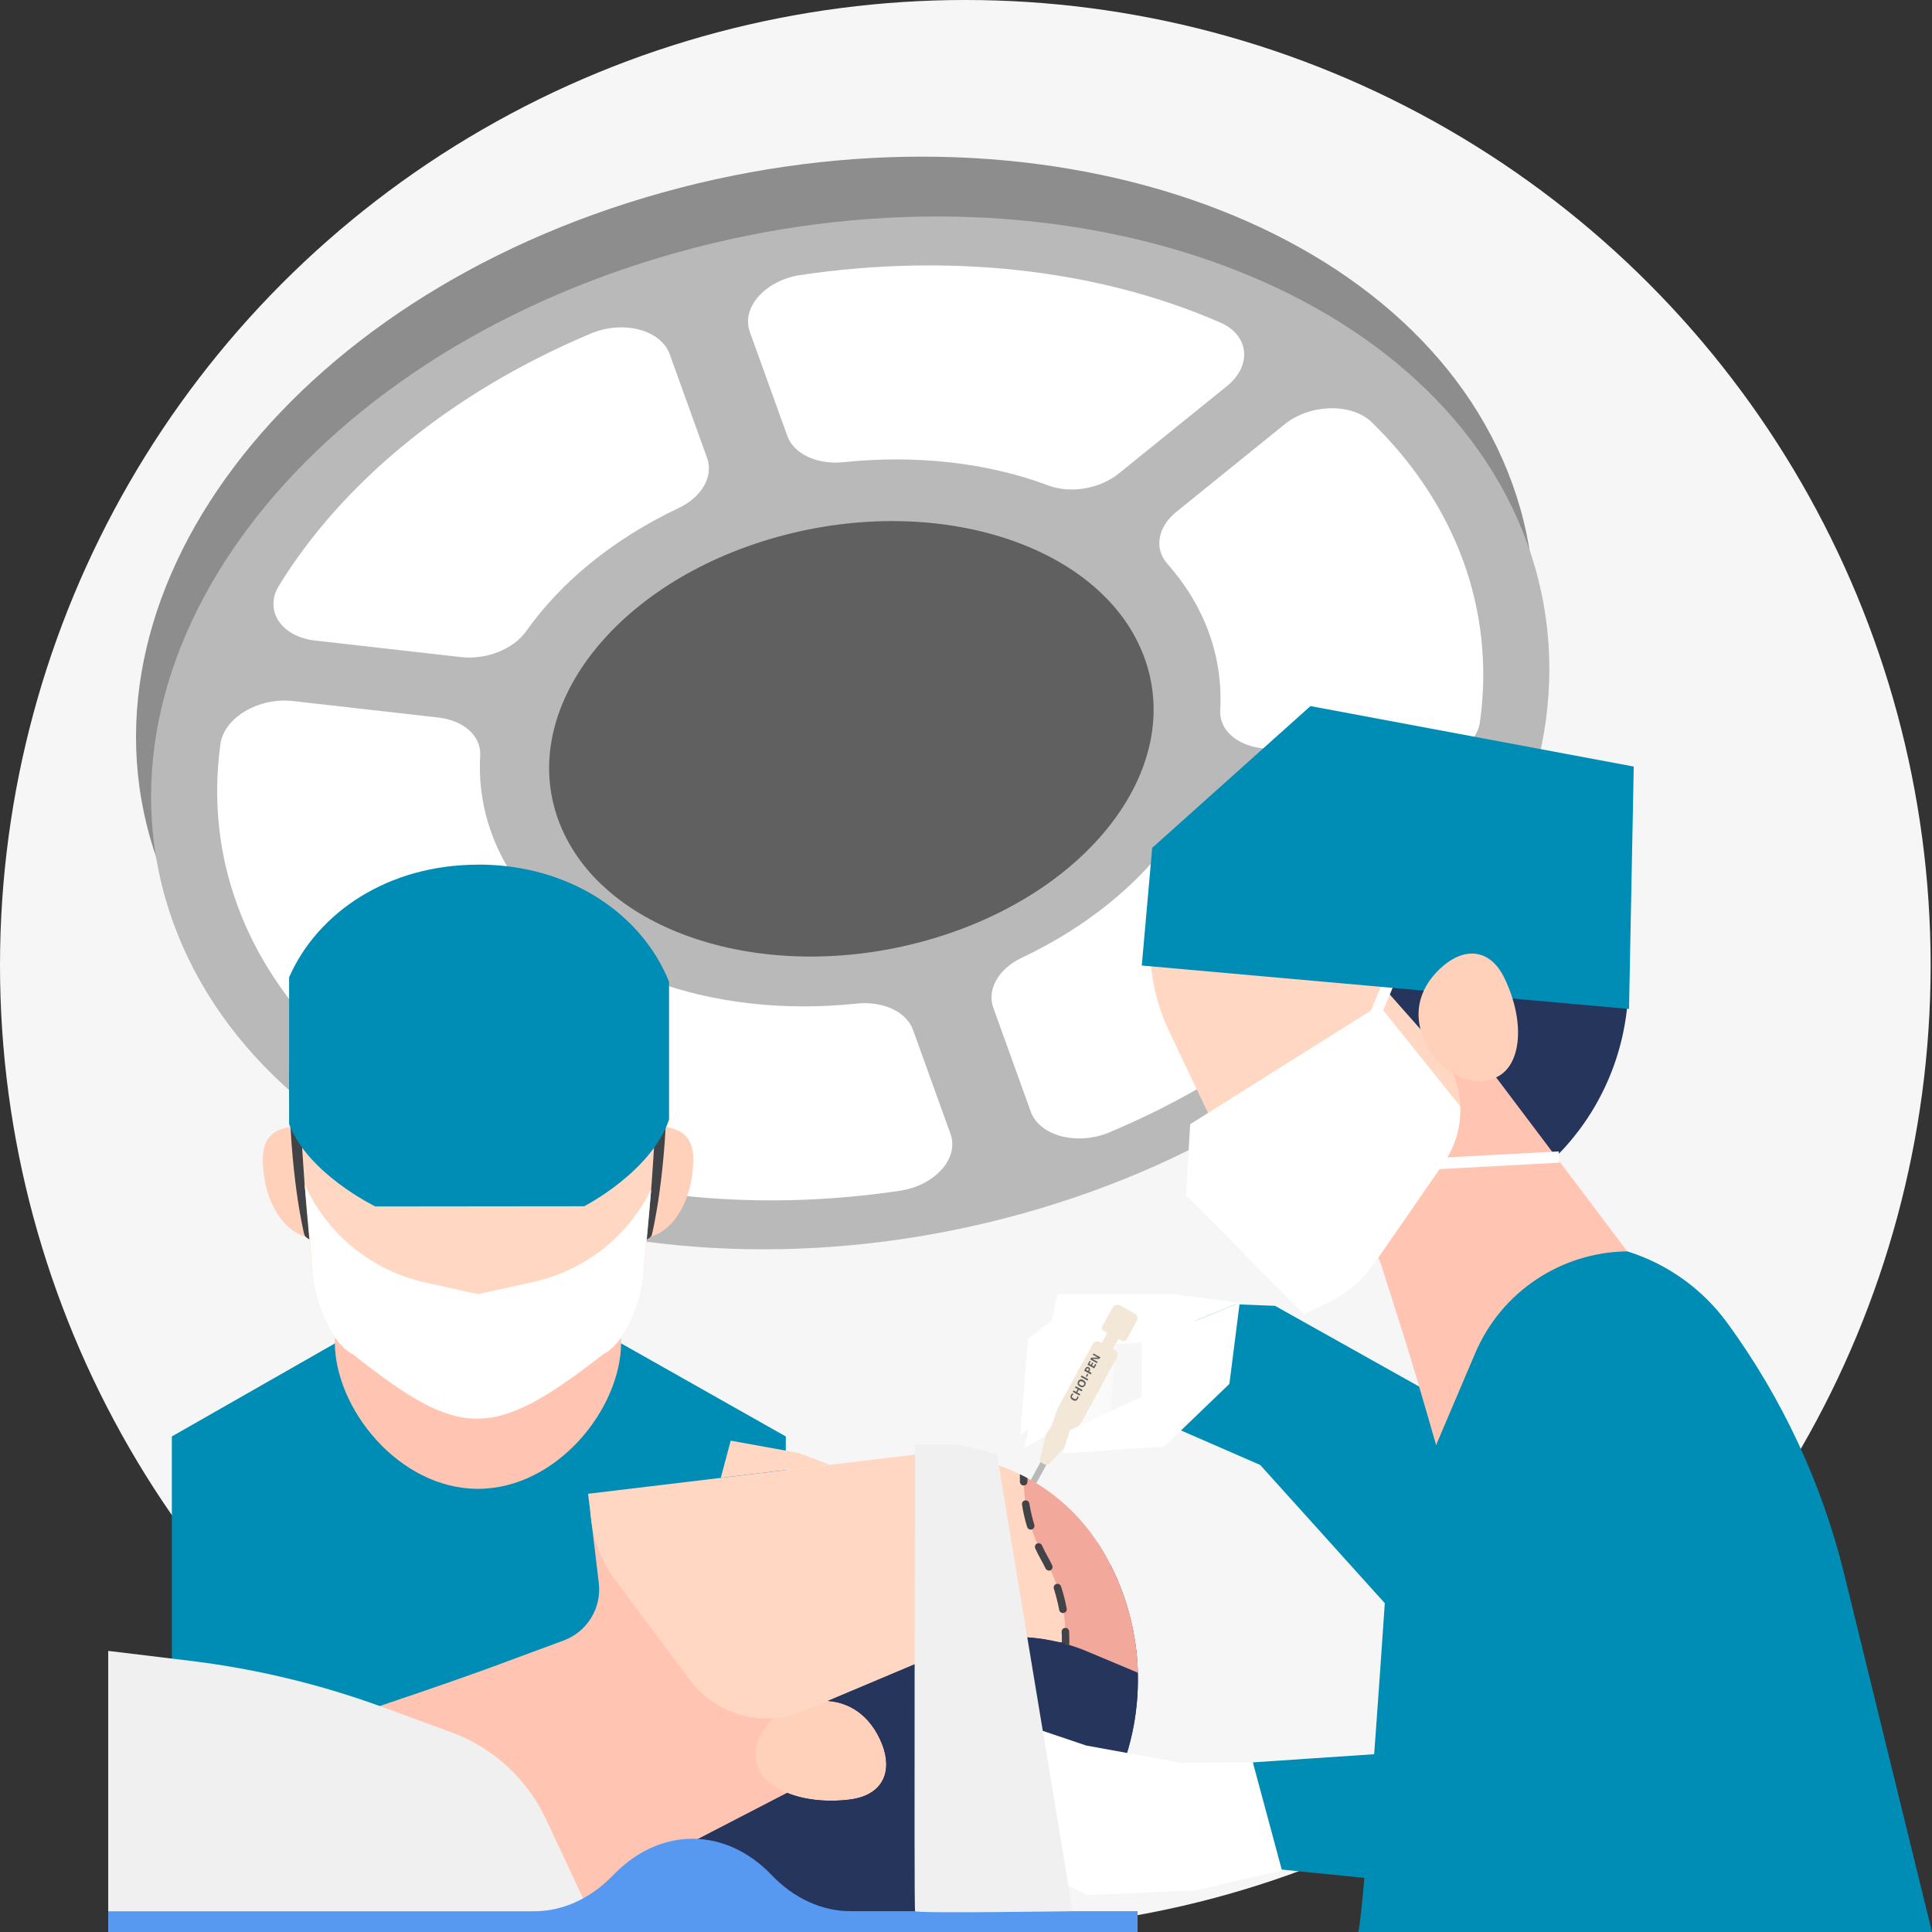 <?xml version="1.0" encoding="UTF-8"?>
<svg xmlns="http://www.w3.org/2000/svg" xmlns:xlink="http://www.w3.org/1999/xlink" id="Layer_2" data-name="Layer 2" viewBox="0 0 183.71 183.72">
  <rect x="0" y="0" width="183.71" height="183.72" fill="#333333" stroke="none"/>
  <defs>
    <style>
      .cls-1 {
        clip-path: url(#clippath);
      }

      .cls-2 {
        fill: none;
      }

      .cls-2, .cls-3, .cls-4, .cls-5, .cls-6, .cls-7, .cls-8, .cls-9, .cls-10, .cls-11, .cls-12, .cls-13, .cls-14, .cls-15, .cls-16, .cls-17, .cls-18 {
        stroke-width: 0px;
      }

      .cls-3 {
        fill: #606060;
      }

      .cls-4 {
        fill: #8d8d8d;
      }

      .cls-5 {
        fill: #25355b;
      }

      .cls-6 {
        fill: #b9b9b9;
      }

      .cls-7 {
        fill: #f3a89c;
      }

      .cls-8 {
        fill: #ffc5b2;
      }

      .cls-9 {
        fill: #008db5;
      }

      .cls-10 {
        fill: #f3e8d7;
      }

      .cls-11 {
        fill: #ffd7c2;
      }

      .cls-12 {
        fill: #f0f0f0;
      }

      .cls-13 {
        opacity: .48;
      }

      .cls-13, .cls-17 {
        fill: #fff;
      }

      .cls-14 {
        fill: #5798f0;
      }

      .cls-15 {
        fill: #f6f6f6;
      }

      .cls-16 {
        fill: #ffd1bb;
      }

      .cls-18 {
        fill: #414347;
      }
    </style>
    <clipPath id="clippath">
      <path class="cls-2" d="M108.03,156.86c-.43-3.62-1.65-6.95-3.46-9.84-3.85-6.17-10.97-9.5-18.19-8.63l-30.46,3.65.3,2.49c.25,2.05,1.03,4.01,2.26,5.67l7.1,9.53c2.51,3.37,7.01,4.6,10.89,2.96l13.45-5.67c4.29-1.81,9.13-1.81,13.42,0l4.86,2.04c-.02-.72-.07-1.45-.16-2.19Z"></path>
    </clipPath>
  </defs>
  <g id="Layer_1-2" data-name="Layer 1">
    <circle class="cls-15" cx="91.79" cy="91.79" r="91.79"></circle>
    <g>
      <path class="cls-4" d="M143.81,46.02c9.09,25.23-12.37,53.73-47.93,63.66-35.57,9.93-71.77-2.47-80.86-27.7C5.93,56.75,27.39,28.25,62.95,18.32c35.57-9.93,71.77,2.47,80.86,27.7Z"></path>
      <g>
        <path class="cls-6" d="M145.24,51.71c9.09,25.23-12.37,53.73-47.93,63.66-35.57,9.93-71.77-2.47-80.86-27.7-9.09-25.23,12.37-53.73,47.93-63.66,35.57-9.93,71.77,2.47,80.86,27.7Z"></path>
        <path class="cls-3" d="M108.82,62.54c3.87,10.6-5.46,22.65-20.85,26.92-15.39,4.26-31.01-.88-34.88-11.49s5.46-22.65,20.85-26.92,31.01.88,34.88,11.49Z"></path>
        <path class="cls-17" d="M56.15,31.73c-13.27,5.58-23.61,14.18-29.62,23.95-1.45,2.36.2,4.87,3.45,5.23l13.84,1.57c2.42.28,5-.74,6.22-2.47,3.29-4.65,8.27-8.76,14.49-11.7,2.22-1.05,3.33-3.03,2.71-4.75l-3.56-9.88c-.84-2.33-4.43-3.26-7.52-1.96Z"></path>
        <path class="cls-17" d="M20.96,70.75c-1.48,10.74,2.39,20.77,10.28,28.47,1.91,1.86,5.87,1.77,8.29-.18l10.28-8.31c1.8-1.45,2.17-3.51.87-4.97-3.49-3.94-5.31-8.76-5.02-13.92.11-1.85-1.56-3.33-3.97-3.61l-13.84-1.57c-3.26-.37-6.54,1.58-6.89,4.08Z"></path>
        <path class="cls-17" d="M45.65,108.71c11.79,5.16,25.99,6.59,39.9,4.52,3.36-.5,5.67-3.09,4.83-5.41l-3.56-9.88c-.62-1.73-2.83-2.77-5.35-2.51-6.78.71-13.58,0-19.5-2.22-2.12-.79-4.89-.3-6.68,1.15l-10.28,8.31c-2.42,1.96-2.11,4.84.63,6.04Z"></path>
        <path class="cls-17" d="M105.54,107.65c13.27-5.58,23.61-14.18,29.62-23.95,1.45-2.36-.2-4.87-3.45-5.23l-13.84-1.57c-2.42-.28-5,.74-6.22,2.47-3.29,4.65-8.27,8.76-14.49,11.7-2.22,1.05-3.33,3.03-2.71,4.75l3.56,9.88c.84,2.33,4.43,3.26,7.52,1.96Z"></path>
        <path class="cls-17" d="M140.73,68.63c1.48-10.74-2.39-20.77-10.28-28.47-1.91-1.86-5.87-1.77-8.29.18l-10.28,8.31c-1.8,1.45-2.17,3.51-.87,4.97,3.49,3.94,5.31,8.76,5.02,13.92-.11,1.85,1.56,3.33,3.97,3.61l13.84,1.57c3.26.37,6.54-1.58,6.89-4.08Z"></path>
        <path class="cls-17" d="M116.03,30.67c-11.79-5.16-25.99-6.59-39.9-4.52-3.36.5-5.67,3.09-4.83,5.41l3.56,9.88c.62,1.73,2.83,2.77,5.35,2.51,6.78-.71,13.58,0,19.5,2.22,2.12.79,4.89.3,6.68-1.15l10.28-8.31c2.42-1.96,2.11-4.84-.63-6.04Z"></path>
      </g>
      <polygon class="cls-9" points="74.72 183.72 16.34 183.72 16.34 136.59 31.85 127.74 59.06 127.74 74.72 136.59 74.72 183.72"></polygon>
      <path class="cls-16" d="M65.92,110.21c0,4.18-2.23,7.51-4.97,7.51s-4.97-2.4-4.97-5.36,2.23-5.36,4.97-5.36,4.97.25,4.97,3.21Z"></path>
      <path class="cls-16" d="M24.99,110.21c0,4.18,2.23,7.51,4.97,7.51,2.75,0,4.97-2.4,4.97-5.36,0-2.96-2.23-5.36-4.97-5.36s-4.97.25-4.97,3.21Z"></path>
      <path class="cls-8" d="M59.06,127.64c0,6.29-6.09,13.93-13.61,13.93s-13.61-7.64-13.61-13.93,6.09-8.84,13.61-8.84,13.61,2.55,13.61,8.84Z"></path>
      <rect class="cls-8" x="34.1" y="99.03" width="22.85" height="28.15"></rect>
      <path class="cls-18" d="M28.92,117.34s-1.43-5.69-1.43-15.04,7.51-17.3,17.97-17.3h0c10.46,0,17.97,7.95,17.97,17.3s-1.43,15.04-1.43,15.04c-.21,2.66-32.86,2.66-33.07,0Z"></path>
      <path class="cls-11" d="M57.35,128.79h0c-10.51,8.15-13.52,8.15-23.78,0h0c-2.19-1.12-3.64-5.07-3.81-7.52,0,0-1.17-10.75-1.17-16.42s2.32-7.24,5.52-5.82c3.7,1.65,5.93,11.48,11.35,11.48h0c5.42,0,7.63-9.21,11.49-11.48,3.02-1.77,5.38.09,5.38,5.82s-1.17,16.42-1.17,16.42c-.18,2.45-1.62,6.4-3.81,7.52Z"></path>
      <path class="cls-5" d="M108.03,156.86c-.45-3.77-1.75-7.23-3.69-10.21l-42.8,5.12c-1.18,3.35-1.63,7.02-1.18,10.79,1.58,13.16,13.52,22.55,26.69,20.98,13.16-1.58,22.55-13.52,20.98-26.69Z"></path>
      <path class="cls-8" d="M55.28,180.62l26.46-13.7-25.59-22.98.79,6.59c.28,2.37-1.1,4.63-3.34,5.46l-7.46,2.76c-21.81,7.83-10.69,1.92.02,8.57,4.23,2.63,5.6,6.77,6.99,9.07l2.13,4.24Z"></path>
      <path class="cls-16" d="M80.76,171.12c-4.67.56-8.55-1.16-8.87-3.82s2.11-5.13,5.42-5.53,5.51,1.41,6.57,4.09c.98,2.49.19,4.86-3.13,5.26Z"></path>
      <path class="cls-11" d="M108.03,156.86c-.43-3.62-1.65-6.95-3.46-9.84-3.85-6.17-10.97-9.5-18.19-8.63l-30.46,3.65.3,2.49c.25,2.05,1.03,4.01,2.26,5.67l7.1,9.53c2.51,3.37,7.01,4.6,10.89,2.96l13.45-5.67c4.29-1.81,9.13-1.81,13.42,0l4.86,2.04c-.02-.72-.07-1.45-.16-2.19Z"></path>
      <polygon class="cls-11" points="78.9 139.28 75.9 138.15 69.48 136.99 68.54 140.52 78.9 139.28"></polygon>
      <path class="cls-5" d="M108.19,159.05h0c-.02-.72-.07-1.45-.16-2.19-.35-2.91-1.21-5.64-2.47-8.11v3.04c0,2.8-2.59,4.89-5.32,4.28-.91-.2-1.88-.35-2.84-.4-2.54-.11-5.1.33-7.48,1.34l-11.22,4.73c2.54.19,4.28,1.83,5.18,4.12.98,2.49.19,4.86-3.13,5.26-2.26.27-4.33,0-5.9-.64l-9.03,4.67c5.04,5.98,12.89,9.38,21.23,8.39,12.43-1.49,21.49-12.22,21.14-24.5Z"></path>
      <polygon class="cls-9" points="113.87 123.88 112.3 136.02 119.83 139.3 137.02 158.37 148.25 139.3 121.24 124.17 113.87 123.88"></polygon>
      <polygon class="cls-13" points="106.27 125.63 102.7 127.31 102.42 136.59 105.54 135.1 106.27 125.63"></polygon>
      <polygon class="cls-17" points="97.4 137.69 100.55 123.07 111.62 123.07 117.88 123.88 108.57 127.65 104.04 127.94 99.47 136.5 97.4 137.69"></polygon>
      <path class="cls-5" d="M121.46,72.36c-3.33,1.59-6.11,3.86-8.26,6.57l18.02,37.84c3.46.04,6.97-.68,10.31-2.27,11.64-5.54,16.58-19.47,11.04-31.1-5.54-11.64-19.47-16.58-31.1-11.04Z"></path>
      <path class="cls-8" d="M155.35,119.81l-16.49-21.88-19.1,19.37,6.44-.47c2.32-.17,4.45,1.27,5.15,3.49l2.34,7.37c6.62,21.54,1.38,10.47,8.32.37,2.74-3.99,6.83-5.14,9.13-6.38l4.21-1.87Z"></path>
      <path class="cls-11" d="M121.46,72.36c-3.2,1.52-5.89,3.68-8,6.24-4.49,5.46-5.34,13.06-2.3,19.44l12.83,26.93,2.2-1.05c1.82-.86,3.37-2.19,4.52-3.84l6.57-9.5c2.33-3.36,2.06-7.88-.65-10.95l-9.4-10.63c-3-3.39-4.5-7.85-4.18-12.36l.37-5.11c-.66.24-1.32.52-1.97.83Z"></path>
      <path class="cls-17" d="M131.15,95.59l-17.98,11.31-.39,6.74,11.21,11.35h0s2.2-1.05,2.2-1.05c1.82-.86,3.37-2.19,4.52-3.84l6.57-9.5c1.13-1.63,1.64-3.52,1.57-5.4-2.77-3.48-7.7-9.6-7.7-9.6Z"></path>
      <path class="cls-10" d="M105.71,128.35l-.94-.51s-.04-.06-.03-.09l.58-1.07s.06-.04.09-.03l.94.51s.04.06.03.09l-.58,1.07s-.06.04-.09.03Z"></path>
      <path class="cls-10" d="M106.69,127.5l-1.74-.95c-.15-.08-.21-.28-.13-.43l1.01-1.86c.05-.09.13-.15.23-.16l.18-.03c.07-.01.14,0,.2.03l1.5.82c.06.03.11.09.14.15l.07.16c.04.09.03.19-.01.28l-1.01,1.86c-.08.15-.28.21-.43.13Z"></path>
      <path class="cls-6" d="M98.2,141.02s-.02-.01-.03-.03l-.13-.25s-.01-.04,0-.06l.93-1.71s.06-.04.09-.03l.42.23s.04.06.03.09l-.93,1.71s-.03.03-.05.03l-.28.02s-.02,0-.04,0ZM98.51,140.94h0s0,0,0,0Z"></path>
      <path class="cls-10" d="M99.37,139.27l-.33-.18c-.13-.07-.19-.21-.16-.35l.57-2.29c.02-.09.06-.18.12-.26l.34-.44s.07-.1.09-.16l.47-1.39c.05-.16.12-.31.2-.46l3.27-6c.05-.09.13-.15.23-.16l.18-.03c.07-.01.14,0,.2.03l1.5.82c.06.03.11.09.14.15l.07.16h0c.04.09.03.19-.01.28l-3.27,6c-.08.15-.17.29-.28.42l-.91,1.15s-.07.1-.09.16l-.19.53c-.03.09-.08.17-.15.24l-1.62,1.72c-.1.1-.26.13-.38.06Z"></path>
      <g>
        <path class="cls-3" d="M101.94,132.7s-.02.05-.02.08c0,.03,0,.05.02.07.01.02.03.05.05.07.02.02.05.04.09.06.05.02.09.04.13.05.04,0,.07,0,.1-.01s.06-.04.08-.08c.01-.03.03-.05.03-.08s.02-.06.02-.1l.11.06s-.01.07-.02.1-.02.06-.04.1c-.04.07-.08.11-.13.14-.05.03-.11.04-.17.03-.06,0-.12-.03-.19-.06-.05-.03-.09-.06-.12-.09-.03-.04-.06-.07-.07-.12s-.02-.09-.02-.13c0-.05.02-.09.05-.14.02-.03.04-.06.06-.09.03-.03.05-.05.08-.07l.09.1s-.05.04-.07.06c-.02.02-.04.04-.05.06Z"></path>
        <path class="cls-3" d="M102.93,132.16l-.07.14-.28-.15-.14.26.28.15-.07.14-.64-.35.07-.14.25.14.14-.26-.25-.14.07-.14.64.35Z"></path>
        <path class="cls-3" d="M103.02,131.24s.09.06.13.09c.03.03.06.07.07.11s.02.09.02.13c0,.05-.02.1-.05.15s-.06.09-.1.12c-.04.03-.08.05-.12.06s-.09,0-.14,0c-.05,0-.1-.03-.15-.06-.07-.04-.12-.08-.16-.13s-.06-.1-.06-.16c0-.06.02-.13.05-.2s.08-.12.14-.15c.05-.03.11-.04.17-.04.06,0,.13.03.19.06ZM102.76,131.71s.09.04.13.05c.04,0,.07,0,.1-.01.03-.01.06-.04.08-.08s.03-.08.03-.11-.02-.06-.05-.09c-.03-.03-.06-.06-.11-.08-.07-.04-.13-.05-.18-.05-.05,0-.09.04-.13.09-.02.04-.03.07-.03.11,0,.03.02.07.05.09.03.03.06.06.11.08Z"></path>
        <path class="cls-3" d="M103.41,131.28l-.64-.35.07-.14.64.35-.07.14Z"></path>
        <path class="cls-3" d="M103.36,130.93l-.11-.06.13-.24.11.06-.13.24Z"></path>
        <path class="cls-3" d="M103.2,130.13c.05-.08.1-.13.15-.15.06-.02.12-.01.18.02.03.02.05.03.07.06s.04.05.05.08.01.06,0,.1c0,.04-.02.08-.05.13l-.03.06.23.12-.07.14-.64-.35.11-.21ZM103.31,130.2l-.03.06.19.1.02-.05s.02-.05.03-.07c0-.02,0-.04,0-.06,0-.02-.02-.03-.05-.05-.03-.02-.06-.02-.09-.01-.03,0-.05.03-.07.07Z"></path>
        <path class="cls-3" d="M104.25,129.75l-.2.37-.64-.35.2-.37.11.06-.13.23.14.08.12-.22.11.06-.12.22.17.09.13-.23.11.06Z"></path>
        <path class="cls-3" d="M104.63,129.05l-.09.17h-.64s0,.02,0,.02c.02,0,.04.02.06.03.02.01.04.02.06.03.02.01.04.02.06.03l.3.17-.07.12-.64-.35.09-.17.64-.02h0s-.04-.02-.06-.03c-.02,0-.04-.02-.06-.03-.02,0-.04-.02-.06-.03l-.31-.17.07-.12.64.35Z"></path>
      </g>
      <polygon class="cls-17" points="100.16 125.43 97.76 127.31 97.01 136.51 99.11 134.84 100.16 125.43"></polygon>
      <polygon class="cls-17" points="110.71 137.55 101.06 138.2 101.73 136 108.55 132.82 108.57 127.65 117.88 123.88 116.9 131.59 110.71 137.55"></polygon>
      <path class="cls-9" d="M129.16,183.72c.64-2.58,2.8-35.51,2.8-35.51l8.31-19.53c2.47-5.82,8.15-9.62,14.47-9.69h0s0,0,0,0c3.81,1.19,7.14,3.57,9.5,6.8h0c5.23,7.16,9.01,15.27,11.12,23.88l8.35,34.05h-54.55Z"></path>
      <polygon class="cls-9" points="119.13 167.58 119.93 177.58 155.55 181.16 172.15 164.01 119.13 167.58"></polygon>
      <polygon class="cls-17" points="96.04 176.47 103.37 180.2 113.67 179.75 116.36 177.62 96.36 175.64 96.04 176.47"></polygon>
      <polygon class="cls-17" points="92.68 165.1 100.27 169.63 113.35 171.23 112.16 167.59 103.29 165.98 93.66 162.73 92.68 165.1"></polygon>
      <polygon class="cls-17" points="93.26 173.64 100.9 177.42 115.05 177.83 112.3 173.02 101.41 173.88 93.52 171.84 93.26 173.64"></polygon>
      <polygon class="cls-17" points="91.67 169.67 100.21 173.9 112.45 174.5 110.75 169.39 100.24 169.33 92.08 167.64 91.67 169.67"></polygon>
      <polygon class="cls-17" points="108.17 167.64 119.13 167.58 121.9 177.86 113.67 179.75 108.17 167.64"></polygon>
      <rect class="cls-17" x="136.32" y="109.81" width="11.94" height="1.07" transform="translate(-5.72 7.8) rotate(-3.08)"></rect>
      <rect class="cls-17" x="127.08" y="93.28" width="9.63" height="1.07" transform="translate(-5.69 179.07) rotate(-67.21)"></rect>
      <polygon class="cls-9" points="108.57 91.81 154.9 95.94 155.35 72.89 124.61 67.14 109.56 80.62 108.57 91.81"></polygon>
      <path class="cls-16" d="M143.08,93.06c1.97,4.13,1.59,8.24-.76,9.36-2.35,1.12-5.38-.35-6.78-3.28s-.42-5.52,1.73-7.33c1.99-1.68,4.42-1.68,5.81,1.25Z"></path>
      <path class="cls-17" d="M61.91,113.11h0c-2.2,4.47-6.31,7.7-11.17,8.78l-5.28,1.17-5.05-1.12c-4.99-1.11-9.19-4.48-11.34-9.12l-.1-.23c.2,2.11.79,8.67.79,8.67.18,2.45,1.62,6.4,3.81,7.52h0c10.26,8.15,13.27,8.15,23.78,0h0c2.19-1.12,3.64-5.07,3.81-7.52,0,0,.56-6.05.76-8.16Z"></path>
      <path class="cls-9" d="M45.46,82.22h0c-8.54,0-15.25,4.52-17.97,10.71v13.95c1.77,4.73,8.2,7.84,8.2,7.84l19.86-.02s6.39-3.27,8.07-8.25v-13.1c-2.59-6.42-9.42-11.14-18.16-11.14Z"></path>
      <path class="cls-12" d="M10.29,156.98l7.77.94c6.26.76,12.42,2.24,18.34,4.41l6.5,2.38c3.97,1.46,7.21,4.42,9.01,8.26l5.04,10.76H10.29v-26.74Z"></path>
      <path class="cls-14" d="M108.17,183.72v-1.99h-27.28c-2.73,0-5.39-1.21-7.52-3.44h0c-4.32-4.52-10.45-4.6-14.85-.2l-.41.41c-2.1,2.1-4.68,3.24-7.32,3.24H10.29v1.99h97.88Z"></path>
      <path class="cls-7" d="M104.58,147.02c-1.8-2.89-4.33-5.16-7.24-6.66v.18c0,2.68.69,5.32,2,7.66h0c1.31,2.34,2,4.98,2,7.66v.46c.68.19,1.35.42,2.01.7l4.86,2.04c-.02-.72-.07-1.45-.16-2.19-.43-3.62-1.65-6.95-3.46-9.84Z"></path>
      <path class="cls-12" d="M87.02,137.34h4.01s3.76.91,3.76.91l7.21,43.48s-14.88.23-14.99,0,0-44.38,0-44.38Z"></path>
      <g class="cls-1">
        <path class="cls-18" d="M101.33,161.1c-.2,0-.36-.16-.36-.36v-1.34c0-.2.16-.36.36-.36s.36.16.36.36v1.34c0,.2-.16.36-.36.36ZM101.33,157.63c-.2,0-.36-.16-.36-.36v-1.42c0-.23,0-.46-.02-.69,0-.2.14-.36.34-.37.19-.01.36.14.37.34.01.24.02.48.02.73v1.42c0,.2-.16.36-.36.36ZM101.07,153.38c-.17,0-.32-.12-.35-.29-.13-.68-.3-1.36-.51-2.02-.06-.19.04-.39.23-.45.19-.06.39.04.45.23.23.69.41,1.4.54,2.11.04.19-.09.38-.29.41-.02,0-.04,0-.06,0ZM99.74,149.34c-.13,0-.26-.07-.32-.2-.13-.26-.26-.52-.4-.77-.21-.37-.4-.75-.58-1.13-.08-.18,0-.39.17-.47.18-.08.39,0,.47.18.17.37.35.73.55,1.08.15.26.29.54.42.81.09.18.01.39-.16.48-.05.02-.1.04-.16.04ZM98.01,145.45c-.15,0-.29-.1-.34-.25-.21-.69-.38-1.41-.49-2.12-.03-.19.1-.38.29-.41.19-.03.38.1.41.29.11.69.27,1.37.47,2.03.06.19-.05.39-.24.44-.03.01-.07.02-.1.02ZM97.34,141.25c-.19,0-.35-.15-.36-.35,0-.12,0-.24,0-.36v-1.78c0-.2.16-.36.36-.36s.36.16.36.36v1.78c0,.12,0,.23,0,.35,0,.2-.15.36-.35.36h0Z"></path>
      </g>
    </g>
  </g>
</svg>
